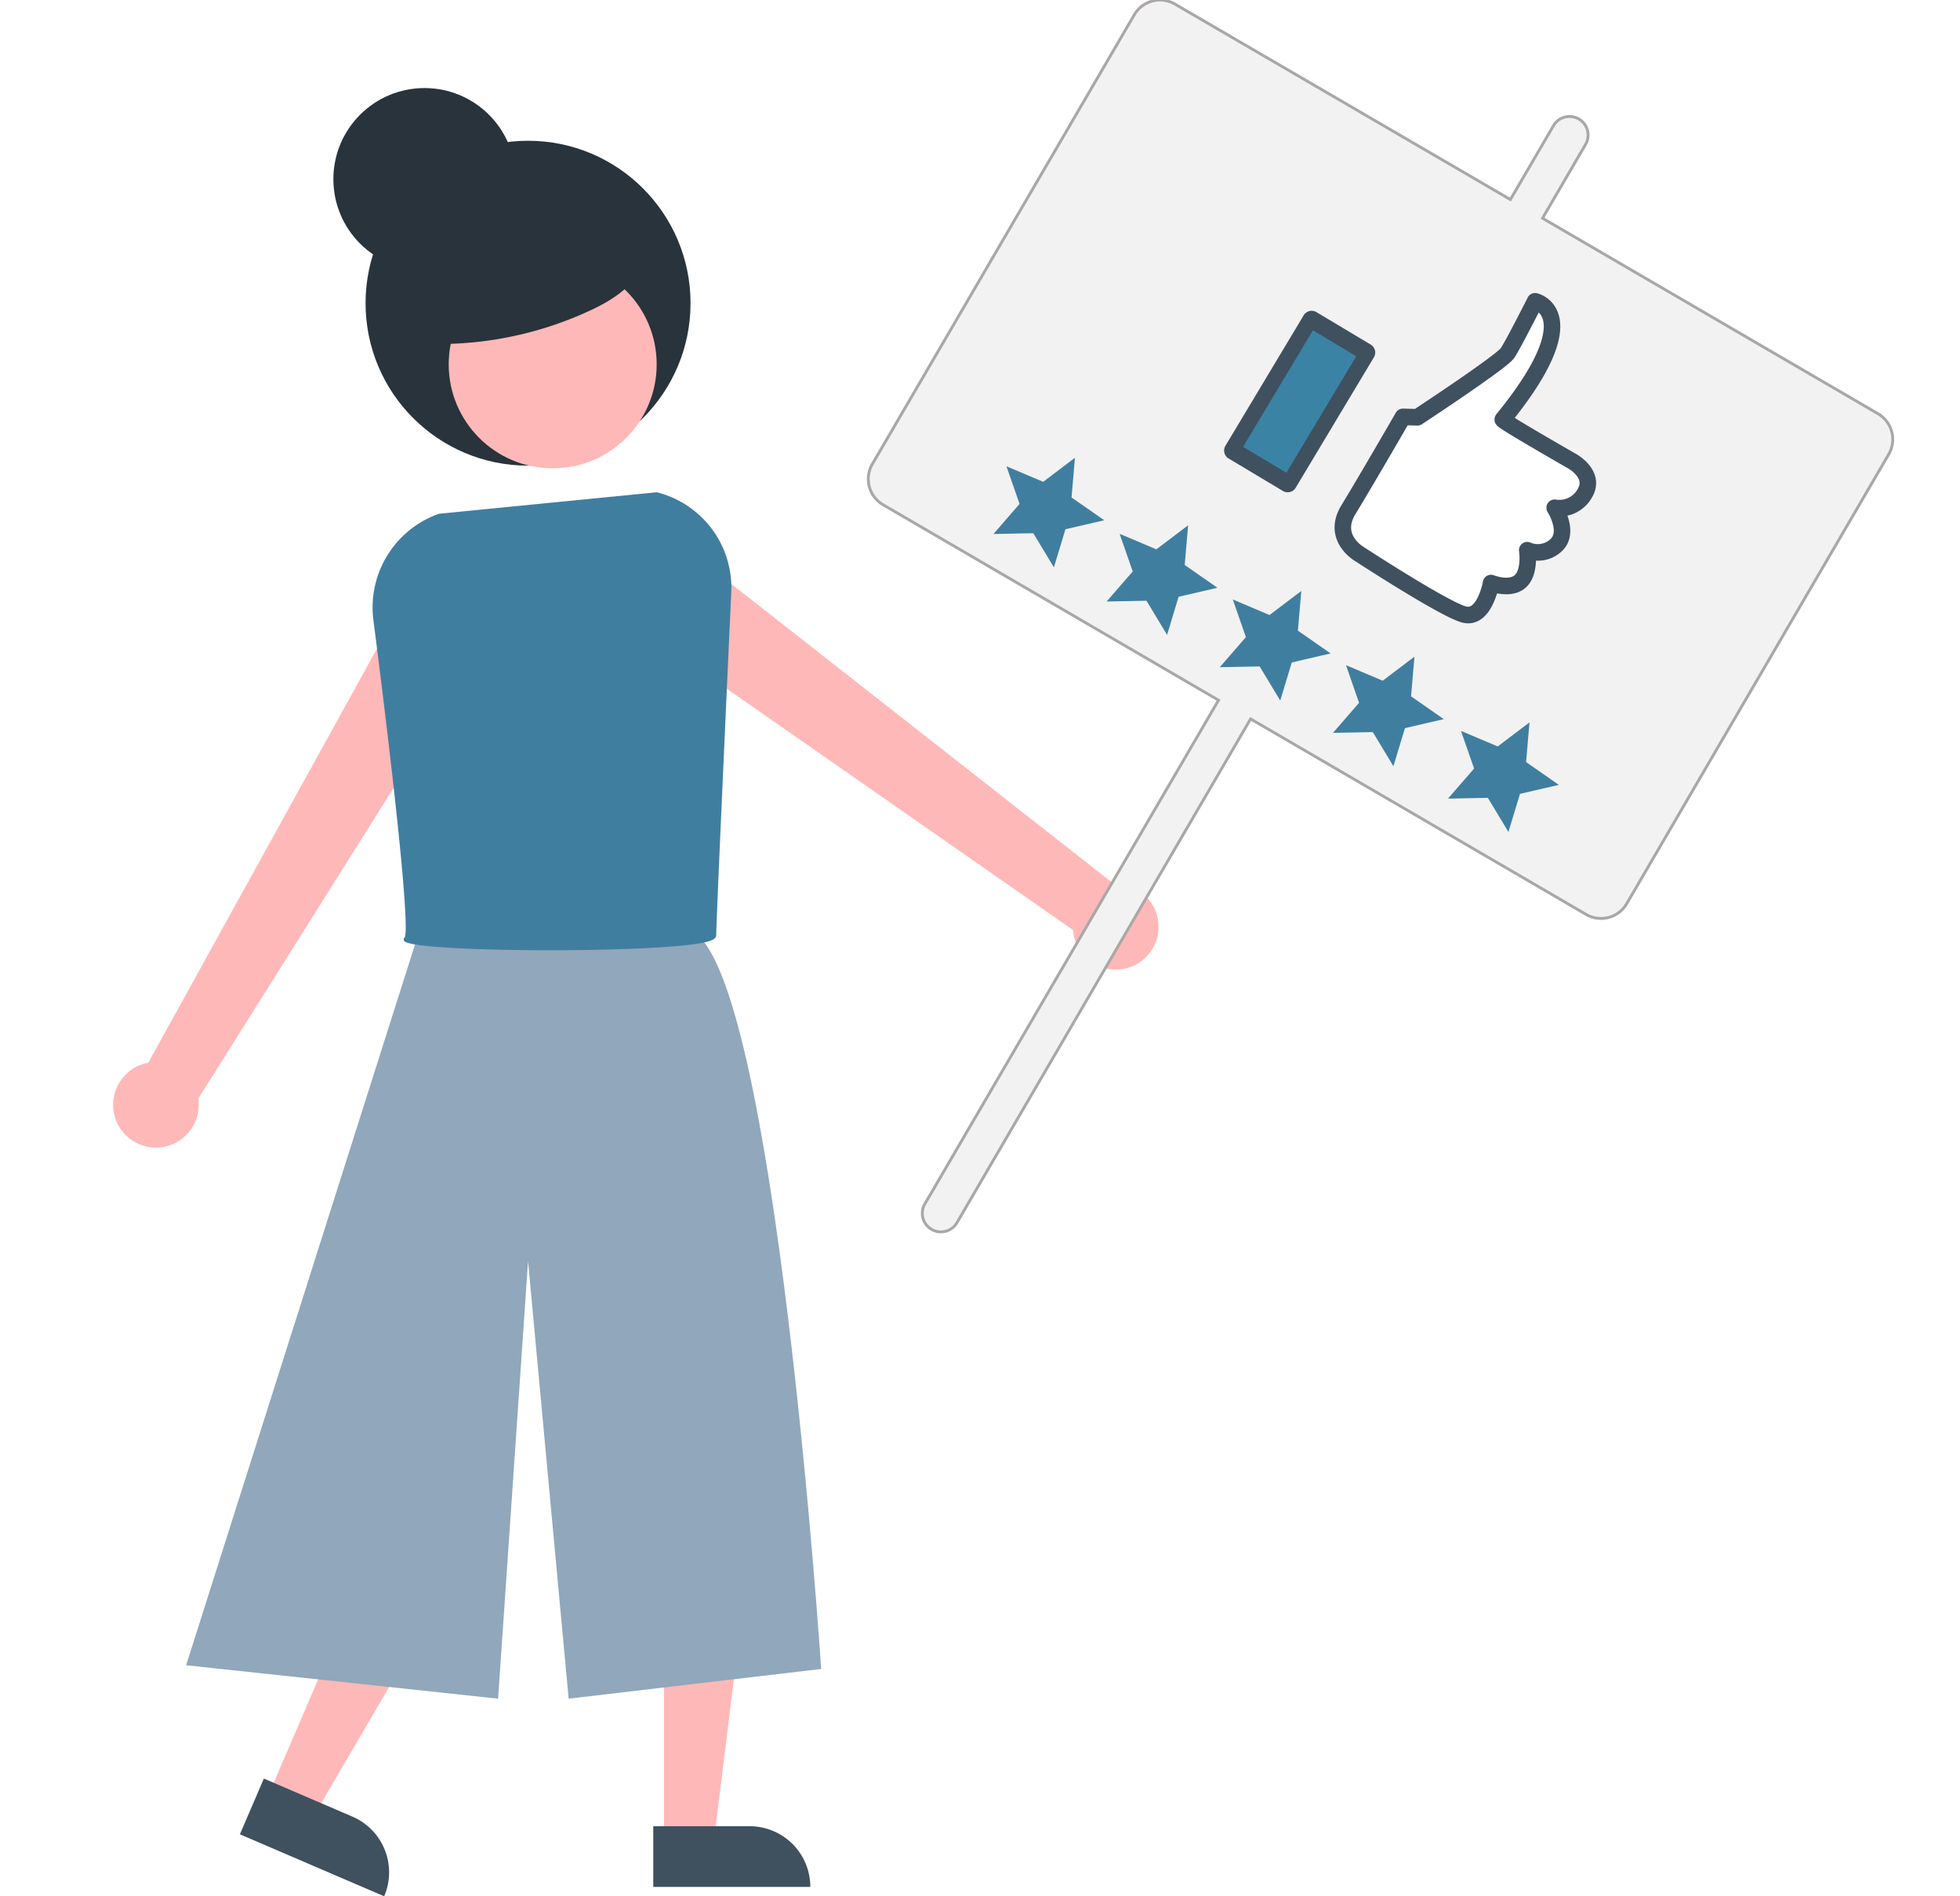<svg xmlns="http://www.w3.org/2000/svg" xmlns:xlink="http://www.w3.org/1999/xlink" width="341" height="330" viewBox="0 0 341 330">
  <defs>
    <clipPath id="clip-path">
      <rect id="Rechteck_3271" data-name="Rechteck 3271" width="341" height="330"/>
    </clipPath>
    <filter id="Polygon_9" x="153" y="58.469" width="59.118" height="58.738" filterUnits="userSpaceOnUse">
      <feOffset dy="4" input="SourceAlpha"/>
      <feGaussianBlur stdDeviation="5.5" result="blur"/>
      <feFlood flood-opacity="0.341"/>
      <feComposite operator="in" in2="blur"/>
      <feComposite in="SourceGraphic"/>
    </filter>
    <filter id="Polygon_10" x="172.69" y="70.219" width="59.118" height="58.738" filterUnits="userSpaceOnUse">
      <feOffset dy="4" input="SourceAlpha"/>
      <feGaussianBlur stdDeviation="5.5" result="blur-2"/>
      <feFlood flood-opacity="0.341"/>
      <feComposite operator="in" in2="blur-2"/>
      <feComposite in="SourceGraphic"/>
    </filter>
    <filter id="Polygon_11" x="192.38" y="81.65" width="59.118" height="58.738" filterUnits="userSpaceOnUse">
      <feOffset dy="4" input="SourceAlpha"/>
      <feGaussianBlur stdDeviation="5.5" result="blur-3"/>
      <feFlood flood-opacity="0.341"/>
      <feComposite operator="in" in2="blur-3"/>
      <feComposite in="SourceGraphic"/>
    </filter>
    <filter id="Polygon_12" x="212.07" y="93.08" width="59.118" height="58.738" filterUnits="userSpaceOnUse">
      <feOffset dy="4" input="SourceAlpha"/>
      <feGaussianBlur stdDeviation="5.5" result="blur-4"/>
      <feFlood flood-opacity="0.341"/>
      <feComposite operator="in" in2="blur-4"/>
      <feComposite in="SourceGraphic"/>
    </filter>
    <filter id="Polygon_13" x="232.08" y="104.52" width="59.118" height="58.738" filterUnits="userSpaceOnUse">
      <feOffset dy="4" input="SourceAlpha"/>
      <feGaussianBlur stdDeviation="5.5" result="blur-5"/>
      <feFlood flood-opacity="0.341"/>
      <feComposite operator="in" in2="blur-5"/>
      <feComposite in="SourceGraphic"/>
    </filter>
    <filter id="Pfad_3266" x="219.265" y="33.502" width="81.206" height="87.928" filterUnits="userSpaceOnUse">
      <feOffset dx="6.706" dy="6.706" input="SourceAlpha"/>
      <feGaussianBlur stdDeviation="3.353" result="blur-6"/>
      <feFlood flood-opacity="0.161"/>
      <feComposite operator="in" in2="blur-6"/>
      <feComposite in="SourceGraphic"/>
    </filter>
  </defs>
  <g id="Google_Ads_Agentur_-_Bewertungen" data-name="Google Ads Agentur - Bewertungen" clip-path="url(#clip-path)">
    <rect id="Rechteck_3270" data-name="Rechteck 3270" width="341" height="330" fill="#fff"/>
    <g id="Gruppe_8931" data-name="Gruppe 8931" transform="translate(3726 -14893)">
      <g id="Gruppe_8929" data-name="Gruppe 8929" transform="translate(-3706.311 14908.325)">
        <g id="Gruppe_8886" data-name="Gruppe 8886">
          <circle id="Ellipse_450" data-name="Ellipse 450" cx="28.269" cy="28.269" r="28.269" transform="translate(43.912 9.171)" fill="#29333b"/>
          <path id="Pfad_6589" data-name="Pfad 6589" d="M528.723,399.3l-12.792-9.79-45.8,82.946a7.447,7.447,0,1,0,8.7,6.252Z" transform="translate(-464.018 -302.844)" fill="#ffb8b8"/>
          <path id="Pfad_6590" data-name="Pfad 6590" d="M685.687,443.665a7.452,7.452,0,0,0-7.342-5.012l-73.786-57.88-11.067,11.7,77.73,54.179a7.448,7.448,0,1,0,14.466-2.991Z" transform="translate(-504.221 -300.131)" fill="#ffb8b8"/>
          <path id="Pfad_6591" data-name="Pfad 6591" d="M362.3,519.933h8.693L375.13,486.4H362.3Z" transform="translate(-266.469 -214.965)" fill="#ffb8b8"/>
          <path id="Pfad_6592" data-name="Pfad 6592" d="M0,0H27.32V10.555H10.555A10.555,10.555,0,0,1,0,0Z" transform="translate(121.288 313.04) rotate(180)" fill="#3f505f"/>
          <path id="Pfad_6593" data-name="Pfad 6593" d="M262.4,509.9l7.986,3.432,17.04-29.172L275.64,479.1Z" transform="translate(-235.449 -212.697)" fill="#ffb8b8"/>
          <path id="Pfad_6594" data-name="Pfad 6594" d="M0,0H27.32V10.555H10.555A10.555,10.555,0,0,1,0,0Z" transform="translate(47.15 314.675) rotate(-156.744)" fill="#3f505f"/>
          <path id="Pfad_6595" data-name="Pfad 6595" d="M523.782,472.2,482.431,602.466l54.274,5.815,5.212-76.132,7.064,76.132,43.936-5.169s-7.937-120.576-22.383-128.33S523.782,472.2,523.782,472.2Z" transform="translate(-469.736 -327.995)" fill="#91a7bb"/>
          <circle id="Ellipse_451" data-name="Ellipse 451" cx="18.091" cy="18.091" r="18.091" transform="translate(58.377 29.993)" fill="#ffb8b8"/>
          <path id="Pfad_6596" data-name="Pfad 6596" d="M560.232,445.533c-12.562,0-24.651-.557-25.274-1.637a.457.457,0,0,1,.089-.57c.864-1.273-1.165-21.958-5.437-55.322a17.282,17.282,0,0,1,11.382-18.417l.08-.018,37.863-3.739.424.119a17.129,17.129,0,0,1,12.52,17.345c-.976,21.283-2.615,57.331-2.615,59.629,0,.626-.87.939-1.629,1.142C583.948,445.054,571.887,445.533,560.232,445.533ZM535.532,443.814Z" transform="translate(-484.344 -295.491)" fill="#407ea0"/>
          <path id="Pfad_6600" data-name="Pfad 6600" d="M0,18.648a62.474,62.474,0,0,0,31.4,7.587c4.194-.109,8.816-.872,11.472-4.12,3-3.665,2.247-9.391-.644-13.14S34.815,3.113,30.3,1.679C26.034.323,21.459-.55,17.081.4A16.464,16.464,0,0,0,5.15,22.271" transform="matrix(0.914, -0.407, 0.407, 0.914, 44.052, 27.301)" fill="#29333b"/>
          <circle id="Ellipse_452" data-name="Ellipse 452" cx="15.858" cy="15.858" r="15.858" transform="translate(38.312 0)" fill="#29333b"/>
        </g>
      </g>
      <path id="Pfad_6601" data-name="Pfad 6601" d="M859.254,243.087l-58.366-34.018,7.487-12.846a3.232,3.232,0,1,0-5.585-3.255l-7.49,12.846L736.936,171.8a5.172,5.172,0,0,0-7.072,1.864L684.29,251.853a5.172,5.172,0,0,0,1.864,7.073l58.366,34.018-51.109,87.689A3.234,3.234,0,0,0,699,383.888L750.1,296.2l58.366,34.018a5.172,5.172,0,0,0,7.072-1.864l45.574-78.194a5.171,5.171,0,0,0-1.864-7.072Z" transform="translate(-4258.521 14721.91)" fill="#f2f2f2" stroke="#aba7a7" stroke-width="0.5"/>
      <g transform="matrix(1, 0, 0, 1, -3726, 14893)" filter="url(#Polygon_9)">
        <path id="Polygon_9-2" data-name="Polygon 9" d="M9.78,0l2.836,6.373L19.56,7.1l-5.191,4.664,1.455,6.821L9.78,15.092l-6.044,3.49,1.455-6.821L0,7.1l6.944-.725Z" transform="matrix(0.87, 0.48, -0.48, 0.87, 178.51, 70.97)" fill="#407ea0"/>
      </g>
      <g transform="matrix(1, 0, 0, 1, -3726, 14893)" filter="url(#Polygon_10)">
        <path id="Polygon_10-2" data-name="Polygon 10" d="M9.78,0l2.836,6.373L19.56,7.1l-5.191,4.664,1.455,6.821L9.78,15.092l-6.044,3.49,1.455-6.821L0,7.1l6.944-.725Z" transform="matrix(0.87, 0.48, -0.48, 0.87, 198.2, 82.72)" fill="#407ea0"/>
      </g>
      <g transform="matrix(1, 0, 0, 1, -3726, 14893)" filter="url(#Polygon_11)">
        <path id="Polygon_11-2" data-name="Polygon 11" d="M9.78,0l2.836,6.373L19.56,7.1l-5.191,4.664,1.455,6.821L9.78,15.092l-6.044,3.49,1.455-6.821L0,7.1l6.944-.725Z" transform="matrix(0.87, 0.48, -0.48, 0.87, 217.89, 94.15)" fill="#407ea0"/>
      </g>
      <g transform="matrix(1, 0, 0, 1, -3726, 14893)" filter="url(#Polygon_12)">
        <path id="Polygon_12-2" data-name="Polygon 12" d="M9.78,0l2.836,6.373L19.56,7.1l-5.191,4.664,1.455,6.821L9.78,15.092l-6.044,3.49,1.455-6.821L0,7.1l6.944-.725Z" transform="matrix(0.87, 0.48, -0.48, 0.87, 237.58, 105.58)" fill="#407ea0"/>
      </g>
      <g transform="matrix(1, 0, 0, 1, -3726, 14893)" filter="url(#Polygon_13)">
        <path id="Polygon_13-2" data-name="Polygon 13" d="M9.78,0l2.836,6.373L19.56,7.1l-5.191,4.664,1.455,6.821L9.78,15.092l-6.044,3.49,1.455-6.821L0,7.1l6.944-.725Z" transform="matrix(0.87, 0.48, -0.48, 0.87, 257.59, 117.02)" fill="#407ea0"/>
      </g>
    </g>
    <g id="Gruppe_8942" data-name="Gruppe 8942" transform="matrix(0.857, 0.515, -0.515, 0.857, 39.982, -781.019)">
      <g id="Gruppe_7213" data-name="Gruppe 7213" transform="translate(591.604 594.937)">
        <g transform="matrix(0.86, -0.51, 0.52, 0.86, -223.58, 95.29)" filter="url(#Pfad_3266)">
          <path id="Pfad_3266-2" data-name="Pfad 3266" d="M0,29.236,2.181,28s7.7-15.815,7.8-17.672S9.547.139,9.547.139s9.167-3.152,5.571,20.542c-.045.3,14.029,0,14.029,0s4.726-.189,4.7,3.654A5.112,5.112,0,0,1,30.624,29.2s4.424,2.222,3.52,5.4a4.669,4.669,0,0,1-3.881,3.388s2.438,2.985,1.694,5.291-4.2,2.857-4.2,2.857,2.315,6.143-1.321,7.128S5.7,53.613,5.7,53.613s-5.77.211-5.68-5.653S0,29.236,0,29.236Z" transform="matrix(0.86, 0.51, -0.51, 0.86, 252.27, 38.9)" fill="#fff" stroke="#3f505f" stroke-linecap="round" stroke-linejoin="round" stroke-width="2.874"/>
        </g>
        <g id="Pfad_3267" data-name="Pfad 3267" transform="matrix(1, -0.002, 0.001, 1, -0.814, 23.792)">
          <path id="Pfad_7701" data-name="Pfad 7701" d="M12.733,28.19H1.506c-.068,0-.143-.088-.143-.214V1.729c0-.126.075-.214.143-.214H12.733c.068,0,.143.088.143.214V27.976C12.875,28.1,12.8,28.19,12.733,28.19Z" fill="#3a83a4"/>
          <path id="Pfad_7702" data-name="Pfad 7702" d="M2.726,3.03V26.676h8.786V3.03H2.726M1.506,0H12.733a1.629,1.629,0,0,1,1.506,1.729V27.976a1.629,1.629,0,0,1-1.506,1.729H1.506A1.629,1.629,0,0,1,0,27.976V1.729A1.629,1.629,0,0,1,1.506,0Z" fill="#3f505f"/>
        </g>
      </g>
    </g>
  </g>
</svg>
